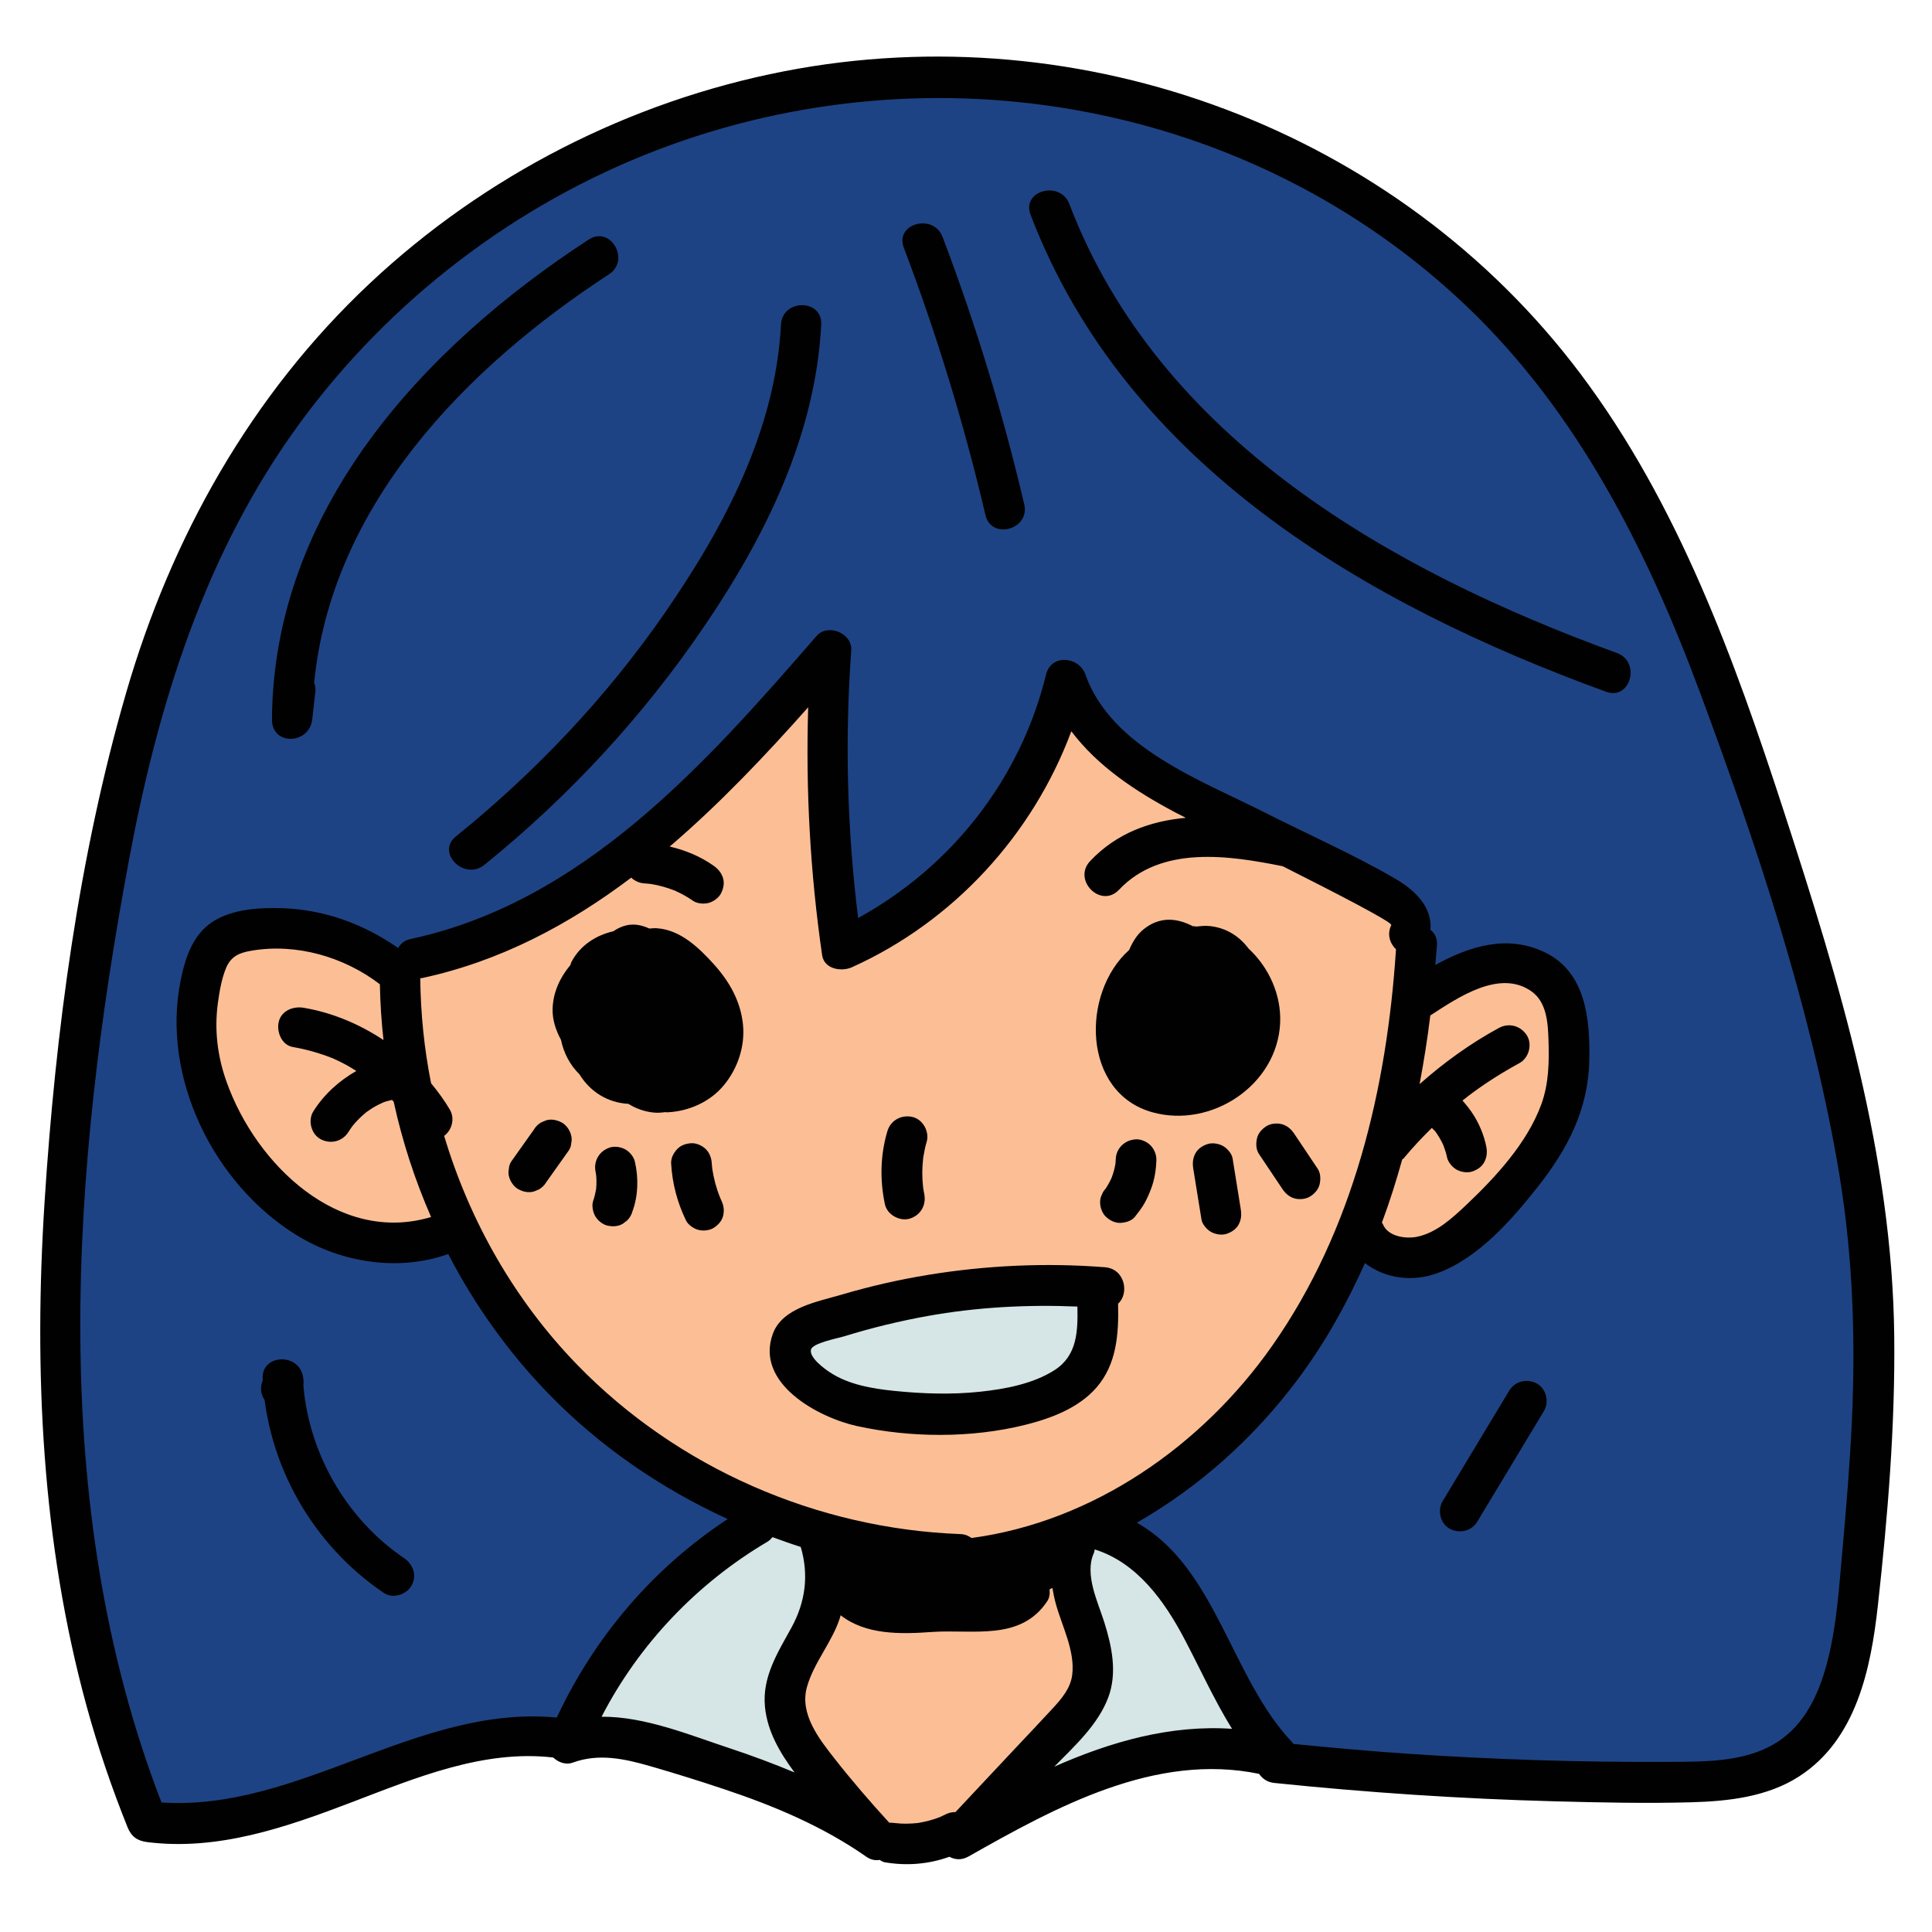 <?xml version="1.0" encoding="iso-8859-1"?>
<!-- Generator: Adobe Illustrator 25.4.1, SVG Export Plug-In . SVG Version: 6.00 Build 0)  -->
<svg version="1.1" id="Layer_1" xmlns="http://www.w3.org/2000/svg" xmlns:xlink="http://www.w3.org/1999/xlink" x="0px" y="0px"
	 viewBox="0 0 48 48" style="enable-background:new 0 0 48 48;" xml:space="preserve">
<g id="Layer_1_00000003086384696372885500000001292174812785791934_">
</g>
<g id="Layer_2_00000101078584068223640700000016211130405594045600_">
	<path style="fill:#1E4384;" d="M14.59,42.979c0,0-9.527,2.489-10.867,2.17c0,0-4.404-5.17-0.894-24.255S21.723,1.553,26.957,2.191
		s12.83,5.553,14.809,12.766l3.574,9.766c0,0,1.468,5.936,1.277,9.702c-0.191,3.766-1.149,8.043-1.149,8.043l-1.851,1.66
		l-11.426-0.319l-2.106-0.638l-4.66,1.468l-1.915,0.957l-1.596,0.064l-3.255-1.787L14.59,42.979z"/>
	<polygon style="fill:#FCBF95;" points="20.574,39.101 19.473,41.949 21.101,45.324 22.585,45.875 24.859,44.774 27.324,41.83 
		26.511,38.598 	"/>
	<path style="fill:#FCBF95;" d="M10,24c0,0-4-2-5,0s0.782,7.848,6.359,6.412c0,0,3.926,8.713,13.261,8.162
		c0,0,6.367-1.293,9.239-7.851c0,0,1.963,2.25,5.074-3.734c0,0,0.934-4.859-3.806-2.298l-0.168-2.226c0,0-8.449-3.71-8.473-5.529
		c0,0-1.077,5.098-5.601,6.487l-0.383-6.941C20.503,16.481,15.176,23.069,10,24z"/>
	<path style="fill:#D6E5E5;" d="M19.521,33.452c0,0,3.16-2.106,7.803-1.197c0,0,0.239,2.585-2.92,2.777
		C24.404,35.032,20.479,35.846,19.521,33.452z"/>
	<polygon style="fill:#D6E5E5;" points="20.383,38.144 20.527,40.25 19.282,42.117 20.957,45.133 14.59,42.979 16.601,39.293 
		19.33,37.665 	"/>
	<polygon style="fill:#D6E5E5;" points="26.176,38.479 27.229,41.543 25.17,44.75 29.431,43.41 31.777,43.505 28.856,38.622 
		27.037,37.904 	"/>
	<g>
		<path style="fill:#010101;" d="M9.106,27.63C9.076,27.656,9.055,27.677,9.106,27.63L9.106,27.63z"/>
		<path style="fill:#010101;" d="M15.613,27.425c0.184,0.115,0.395,0.194,0.636,0.217c0.094,0.009,0.185,0.001,0.276-0.011
			c0.02,0,0.04,0.005,0.061,0.004c0.535-0.027,1.063-0.262,1.405-0.681c0.34-0.416,0.523-0.963,0.468-1.502
			c-0.059-0.579-0.339-1.07-0.725-1.497c-0.377-0.417-0.839-0.861-1.429-0.894c-0.055-0.003-0.116,0.006-0.173,0.008
			c-0.177-0.08-0.365-0.126-0.566-0.08c-0.128,0.029-0.233,0.083-0.325,0.147c-0.439,0.102-0.828,0.351-1.045,0.766
			c-0.012,0.022-0.014,0.051-0.025,0.074c-0.257,0.308-0.432,0.679-0.442,1.093c-0.007,0.271,0.082,0.53,0.209,0.767
			c0.068,0.327,0.22,0.62,0.458,0.855C14.667,27.13,15.101,27.397,15.613,27.425z"/>
		<path style="fill:#010101;" d="M28.634,27.635c1.465,0.405,3.101-0.676,3.171-2.22c0.031-0.697-0.278-1.378-0.786-1.85
			c-0.224-0.296-0.539-0.511-0.959-0.557c-0.119-0.013-0.226,0-0.334,0.012c-0.023,0-0.046-0.01-0.069-0.009
			c-0.006,0-0.012,0.002-0.018,0.002c-0.399-0.209-0.831-0.251-1.237,0.083c-0.16,0.132-0.265,0.312-0.349,0.506
			C26.851,24.677,26.886,27.152,28.634,27.635z"/>
		<path style="fill:#010101;" d="M22.608,30.275c0.273-0.088,0.412-0.344,0.353-0.622c-0.011-0.049-0.018-0.099-0.026-0.149
			c-0.029-0.247-0.027-0.495,0.002-0.741c0.022-0.132,0.047-0.263,0.085-0.391c0.076-0.253-0.091-0.562-0.353-0.622
			c-0.272-0.062-0.541,0.082-0.622,0.353c-0.176,0.591-0.19,1.217-0.061,1.819C22.041,30.18,22.358,30.355,22.608,30.275z"/>
		<path style="fill:#010101;" d="M13.954,27.887c-0.117-0.062-0.259-0.093-0.39-0.051c-0.04,0.017-0.08,0.034-0.121,0.051
			c-0.076,0.045-0.136,0.105-0.181,0.181c-0.187,0.263-0.373,0.526-0.56,0.789c-0.037,0.058-0.057,0.121-0.06,0.188
			c-0.015,0.067-0.012,0.134,0.009,0.202c0.032,0.117,0.123,0.244,0.232,0.302c0.117,0.062,0.259,0.093,0.389,0.051
			c0.04-0.017,0.081-0.034,0.121-0.051c0.076-0.045,0.136-0.105,0.181-0.181c0.187-0.263,0.373-0.526,0.56-0.789
			c0.037-0.058,0.057-0.121,0.06-0.188c0.015-0.067,0.012-0.134-0.009-0.202C14.154,28.072,14.064,27.945,13.954,27.887z"/>
		<path style="fill:#010101;" d="M15.542,28.56c-0.108-0.063-0.268-0.09-0.389-0.051c-0.27,0.087-0.416,0.345-0.353,0.622
			c0.004,0.019,0.007,0.038,0.01,0.057c0.013,0.118,0.011,0.237,0,0.356c-0.018,0.096-0.038,0.192-0.071,0.285
			c-0.043,0.117-0.01,0.285,0.051,0.389c0.061,0.105,0.182,0.205,0.302,0.232c0.129,0.029,0.275,0.023,0.389-0.051
			c0.034-0.026,0.068-0.053,0.102-0.079c0.063-0.063,0.106-0.137,0.13-0.223c0.144-0.393,0.154-0.83,0.061-1.235
			C15.747,28.741,15.647,28.621,15.542,28.56z"/>
		<path style="fill:#010101;" d="M17.892,29.758c-0.095-0.232-0.159-0.474-0.196-0.721c-0.004-0.043-0.01-0.086-0.012-0.129
			c-0.008-0.134-0.051-0.261-0.148-0.357c-0.088-0.088-0.232-0.154-0.357-0.148c-0.131,0.006-0.266,0.049-0.357,0.148
			c-0.088,0.096-0.156,0.223-0.148,0.357c0.029,0.498,0.153,0.967,0.37,1.415c0.053,0.109,0.189,0.201,0.302,0.232
			c0.121,0.033,0.282,0.018,0.389-0.051c0.108-0.07,0.203-0.173,0.232-0.302c0.032-0.138,0.011-0.262-0.051-0.39
			C17.908,29.795,17.9,29.777,17.892,29.758z"/>
		<path style="fill:#010101;" d="M28.225,28.306c-0.279,0.013-0.5,0.222-0.505,0.505c-0.001,0.034-0.005,0.068-0.007,0.101
			c-0.02,0.122-0.054,0.241-0.098,0.357c-0.054,0.114-0.114,0.225-0.191,0.325c0.018-0.023,0.036-0.047,0.054-0.07
			c-0.047,0.045-0.082,0.097-0.102,0.158c-0.032,0.06-0.046,0.125-0.044,0.195c0,0.124,0.055,0.272,0.148,0.357
			c0.096,0.088,0.223,0.154,0.357,0.148c0.125-0.006,0.275-0.046,0.357-0.148c0.086-0.108,0.171-0.217,0.239-0.337
			s0.123-0.249,0.171-0.378c0.083-0.224,0.121-0.47,0.126-0.708c0.003-0.128-0.058-0.268-0.148-0.357
			C28.494,28.366,28.351,28.3,28.225,28.306z"/>
		<path style="fill:#010101;" d="M30.623,28.777c-0.019-0.117-0.134-0.245-0.232-0.302c-0.108-0.063-0.268-0.09-0.39-0.051
			c-0.122,0.04-0.24,0.115-0.302,0.232c-0.067,0.127-0.074,0.248-0.051,0.389c0.068,0.419,0.135,0.838,0.203,1.257
			c0.019,0.117,0.134,0.245,0.232,0.302c0.108,0.063,0.268,0.09,0.389,0.051c0.122-0.04,0.24-0.115,0.302-0.232
			c0.067-0.127,0.074-0.248,0.051-0.39C30.758,29.615,30.691,29.196,30.623,28.777z"/>
		<path style="fill:#010101;" d="M31.461,27.981c-0.108,0.07-0.203,0.173-0.232,0.302c-0.029,0.128-0.025,0.277,0.051,0.39
			c0.194,0.29,0.388,0.58,0.583,0.87c0.074,0.11,0.172,0.196,0.302,0.232c0.121,0.033,0.282,0.018,0.389-0.051
			c0.108-0.07,0.203-0.173,0.232-0.302c0.029-0.128,0.025-0.277-0.051-0.389c-0.194-0.29-0.388-0.58-0.583-0.87
			c-0.074-0.11-0.172-0.196-0.302-0.232C31.729,27.897,31.568,27.912,31.461,27.981z"/>
		<path style="fill:#010101;" d="M21.296,35.431c1.338,0.292,2.841,0.301,4.171-0.03c0.64-0.159,1.328-0.416,1.773-0.926
			c0.508-0.584,0.556-1.34,0.539-2.079c0-0.002-0.001-0.004-0.001-0.006c0.283-0.248,0.176-0.867-0.328-0.906
			c-1.469-0.115-2.939-0.047-4.393,0.19c-0.726,0.119-1.445,0.283-2.151,0.492c-0.582,0.172-1.467,0.321-1.704,0.969
			C18.749,34.372,20.333,35.22,21.296,35.431z M20.971,33.201c0.68-0.21,1.374-0.379,2.074-0.505
			c1.228-0.221,2.478-0.287,3.723-0.235c0.012,0.605-0.001,1.211-0.562,1.575c-0.533,0.345-1.236,0.475-1.856,0.541
			c-0.711,0.076-1.434,0.051-2.144-0.022c-0.544-0.056-1.131-0.156-1.594-0.464c-0.132-0.088-0.507-0.36-0.464-0.558
			C20.183,33.368,20.806,33.252,20.971,33.201z"/>
		<path style="fill:#010101;" d="M44.326,20.178c-1.236-3.801-2.631-7.659-5.055-10.885C34.717,3.231,26.905,0.328,19.486,1.77
			c-3.84,0.746-7.45,2.594-10.301,5.272C6.24,9.808,4.257,13.343,3.136,17.205c-1.183,4.077-1.758,8.431-2.029,12.661
			c-0.269,4.191-0.069,8.462,1.046,12.528c0.28,1.02,0.621,2.02,1.015,3.001c0.094,0.234,0.242,0.34,0.487,0.371
			c1.766,0.223,3.456-0.369,5.082-0.989c1.588-0.605,3.274-1.314,5.007-1.112c0.131,0.123,0.317,0.189,0.483,0.128
			c0.655-0.241,1.303-0.094,1.953,0.094c0.608,0.176,1.213,0.365,1.813,0.566c1.245,0.416,2.452,0.923,3.532,1.678
			c0.113,0.079,0.226,0.096,0.329,0.078c0.04,0.025,0.08,0.051,0.129,0.059c0.547,0.094,1.092,0.047,1.605-0.137
			c0.135,0.074,0.301,0.091,0.473-0.006c2.178-1.233,4.644-2.586,7.22-2.054c0.08,0.117,0.203,0.208,0.378,0.226
			c2.313,0.239,4.634,0.394,6.959,0.456c1.136,0.03,2.276,0.056,3.412,0.024c0.917-0.026,1.883-0.135,2.671-0.644
			c1.42-0.917,1.781-2.679,1.954-4.242c0.245-2.213,0.431-4.457,0.407-6.685C47.014,28.715,45.703,24.412,44.326,20.178z
			 M14.946,42.652c0.928-1.801,2.373-3.316,4.119-4.347c0.055-0.033,0.092-0.074,0.128-0.115c0.233,0.085,0.465,0.169,0.701,0.243
			c0.206,0.697,0.117,1.371-0.231,2.005c-0.341,0.621-0.73,1.225-0.658,1.966c0.06,0.618,0.374,1.144,0.735,1.632
			c-0.527-0.22-1.063-0.42-1.605-0.599C17.16,43.116,16.025,42.642,14.946,42.652z M9.438,24.454
			c0.009,0.464,0.038,0.926,0.09,1.386c-0.598-0.398-1.272-0.681-1.982-0.802c-0.26-0.044-0.557,0.069-0.622,0.353
			c-0.056,0.245,0.074,0.574,0.353,0.622c0.332,0.057,0.653,0.149,0.966,0.271c0.017,0.007,0.024,0.009,0.029,0.011
			c-0.003-0.001-0.004-0.001,0.012,0.006c0.038,0.017,0.076,0.034,0.114,0.053c0.076,0.036,0.15,0.074,0.224,0.114
			c0.079,0.043,0.154,0.093,0.23,0.14c-0.43,0.245-0.806,0.586-1.067,1.003c-0.141,0.224-0.055,0.567,0.181,0.692
			c0.248,0.131,0.542,0.058,0.692-0.181c0.032-0.051,0.065-0.1,0.1-0.148c0.001-0.002,0,0,0.002-0.002
			c0.016-0.02,0.033-0.04,0.05-0.059c0.08-0.091,0.166-0.176,0.259-0.254c0.02-0.017,0.041-0.032,0.06-0.049
			c-0.013,0.012-0.016,0.014-0.024,0.022c0.009-0.008,0.019-0.016,0.026-0.021c0.049-0.035,0.1-0.068,0.152-0.1
			c0.08-0.048,0.164-0.087,0.248-0.126c0.068-0.027,0.14-0.038,0.209-0.058c0.014,0.015,0.027,0.031,0.041,0.046
			c0.214,0.983,0.526,1.942,0.929,2.863c-2.29,0.689-4.351-1.302-5.082-3.36c-0.226-0.635-0.306-1.286-0.215-1.956
			c0.039-0.286,0.092-0.605,0.205-0.874c0.123-0.292,0.334-0.377,0.634-0.427C7.362,23.43,8.549,23.772,9.438,24.454z
			 M11.035,28.221c0.199-0.15,0.27-0.435,0.14-0.655c-0.136-0.231-0.295-0.446-0.465-0.653c-0.171-0.858-0.259-1.732-0.269-2.611
			c0.013-0.002,0.023,0.002,0.036,0c1.95-0.419,3.659-1.329,5.206-2.497c0.089,0.084,0.207,0.138,0.344,0.144
			c0.048,0.002,0.095,0.008,0.142,0.013c0.205,0.032,0.404,0.089,0.597,0.165c0.158,0.072,0.311,0.153,0.453,0.254
			c0.101,0.072,0.274,0.083,0.39,0.051c0.117-0.032,0.244-0.123,0.302-0.232c0.062-0.117,0.093-0.259,0.051-0.389
			c-0.043-0.131-0.12-0.222-0.232-0.302c-0.327-0.232-0.702-0.386-1.091-0.477c1.234-1.055,2.367-2.251,3.44-3.46
			c-0.063,2.058,0.05,4.111,0.346,6.156c0.051,0.355,0.483,0.419,0.743,0.302c2.521-1.137,4.491-3.288,5.449-5.862
			c0.653,0.868,1.593,1.491,2.574,2.012c0.046,0.024,0.146,0.075,0.271,0.138c-0.884,0.081-1.719,0.378-2.377,1.074
			c-0.447,0.473,0.267,1.189,0.715,0.715c1.049-1.109,2.727-0.856,4.068-0.586c1.366,0.688,2.729,1.393,2.697,1.461
			c-0.111,0.237-0.031,0.459,0.118,0.604c-0.226,3.461-1.056,6.97-3.073,9.846c-1.737,2.477-4.442,4.373-7.473,4.779
			c-0.073-0.053-0.159-0.093-0.271-0.097c-3.565-0.132-7.028-1.638-9.52-4.201C12.789,32.311,11.67,30.341,11.035,28.221z
			 M35.553,25.218c0.662-0.429,1.711-1.152,2.501-0.584c0.369,0.265,0.403,0.766,0.417,1.182c0.019,0.548,0.013,1.098-0.177,1.619
			c-0.349,0.959-1.134,1.809-1.863,2.499c-0.345,0.326-0.739,0.69-1.218,0.792c-0.282,0.06-0.733-0.001-0.856-0.313
			c-0.006-0.015-0.017-0.023-0.024-0.037c0.192-0.515,0.357-1.04,0.505-1.571c0.01-0.01,0.024-0.012,0.033-0.023
			c0.221-0.266,0.456-0.517,0.702-0.759c0.028,0.029,0.06,0.055,0.086,0.086c0.078,0.107,0.145,0.221,0.2,0.342
			c0.037,0.099,0.072,0.199,0.092,0.303c0.024,0.119,0.13,0.242,0.232,0.302c0.108,0.063,0.268,0.09,0.39,0.051
			c0.122-0.04,0.24-0.115,0.302-0.232c0.066-0.125,0.079-0.25,0.051-0.39c-0.056-0.277-0.169-0.552-0.321-0.791
			c-0.079-0.124-0.172-0.241-0.27-0.351c0.175-0.14,0.347-0.268,0.575-0.422c0.272-0.183,0.553-0.352,0.841-0.509
			c0.233-0.126,0.326-0.467,0.181-0.692c-0.152-0.236-0.443-0.316-0.692-0.181c-0.709,0.385-1.367,0.86-1.971,1.396
			c0.107-0.568,0.198-1.138,0.267-1.711C35.544,25.22,35.548,25.221,35.553,25.218z M22.234,45.293
			c-0.048-0.007-0.095-0.009-0.141-0.008c-0.468-0.513-0.924-1.039-1.353-1.586c-0.39-0.497-0.881-1.117-0.691-1.788
			c0.174-0.617,0.633-1.118,0.825-1.736c0.005-0.015,0.006-0.03,0.01-0.045c0.623,0.486,1.467,0.474,2.271,0.416
			c1.015-0.072,2.2,0.236,2.863-0.764c0.059-0.088,0.069-0.193,0.058-0.295c0.023-0.013,0.048-0.022,0.071-0.035
			c0.022,0.131,0.048,0.262,0.085,0.396c0.154,0.558,0.481,1.169,0.407,1.763c-0.042,0.337-0.266,0.596-0.488,0.837
			c-0.287,0.313-0.581,0.62-0.871,0.929c-0.514,0.548-1.027,1.095-1.541,1.643c-0.083,0.001-0.166,0.015-0.247,0.058
			c-0.046,0.024-0.093,0.045-0.14,0.067c-0.177,0.07-0.36,0.116-0.548,0.147C22.615,45.312,22.425,45.317,22.234,45.293z
			 M26.193,43.892c0.508-0.514,1.091-1.048,1.342-1.721c0.227-0.609,0.09-1.264-0.098-1.863c-0.159-0.508-0.501-1.193-0.26-1.724
			c0.014-0.03,0.013-0.059,0.021-0.089c1.054,0.329,1.735,1.285,2.232,2.23c0.393,0.748,0.739,1.516,1.179,2.227
			C29.081,42.849,27.603,43.269,26.193,43.892z M46.01,35.288c-0.051,1.103-0.143,2.204-0.242,3.304
			c-0.079,0.869-0.135,1.747-0.344,2.597c-0.186,0.758-0.499,1.529-1.145,2.007c-0.793,0.587-1.853,0.572-2.796,0.577
			c-2.2,0.013-4.402-0.058-6.597-0.208c-0.92-0.063-1.837-0.148-2.755-0.238c-0.011-0.014-0.016-0.03-0.029-0.043
			c-1.518-1.594-1.888-4.345-3.858-5.453c1.556-0.89,2.924-2.119,4.01-3.576c0.668-0.896,1.207-1.865,1.658-2.875
			c0.488,0.379,1.168,0.481,1.794,0.253c1.014-0.369,1.839-1.31,2.491-2.135c0.753-0.953,1.264-1.93,1.289-3.166
			c0.02-0.999-0.082-2.174-1.097-2.668c-0.938-0.457-1.882-0.155-2.73,0.311c0.013-0.165,0.032-0.33,0.042-0.495
			c0.011-0.176-0.058-0.3-0.162-0.381c0.048-0.541-0.354-0.965-0.864-1.262c-1.042-0.608-2.173-1.103-3.249-1.649
			c-1.58-0.802-3.816-1.607-4.461-3.433c-0.157-0.445-0.849-0.515-0.975,0c-0.635,2.599-2.346,4.777-4.67,6.053
			c-0.274-2.206-0.332-4.431-0.171-6.649c0.031-0.427-0.582-0.681-0.863-0.357c-2.751,3.169-5.795,6.605-10.08,7.526
			c-0.157,0.034-0.258,0.119-0.313,0.226c-0.847-0.592-1.823-0.953-2.869-0.99c-0.57-0.02-1.256,0.019-1.746,0.34
			c-0.497,0.326-0.682,0.91-0.792,1.465c-0.48,2.4,0.821,5.053,2.894,6.325c1.107,0.679,2.522,0.902,3.756,0.462
			c0.657,1.266,1.491,2.441,2.493,3.472c1.277,1.314,2.798,2.356,4.45,3.112c-1.852,1.218-3.308,2.926-4.245,4.932
			c-3.461-0.327-6.399,2.336-9.822,2.11c-2.867-7.426-2.24-15.729-0.809-23.407C3.926,17.494,5.1,13.713,7.46,10.497
			c2.231-3.039,5.341-5.42,8.862-6.768c6.864-2.629,14.79-1.21,20.135,3.898c2.739,2.618,4.463,6.04,5.769,9.552
			c1.406,3.779,2.718,7.72,3.42,11.696C46.022,30.998,46.109,33.137,46.01,35.288z"/>
	</g>
	<path style="fill:#010101;" d="M14.627,5.951C10.5,8.64,6.79,12.666,6.757,17.875c-0.004,0.659,0.929,0.624,1,0
		c0.026-0.228,0.052-0.456,0.078-0.685c0.01-0.089-0.004-0.162-0.03-0.226c0.432-4.399,3.745-7.816,7.326-10.15
		C15.669,6.464,15.168,5.598,14.627,5.951z"/>
	<g>
		<path style="fill:#010101;" d="M19.403,8.064c-0.136,2.626-1.404,5.015-2.869,7.139c-1.452,2.105-3.22,3.973-5.208,5.578
			c-0.501,0.404,0.211,1.108,0.707,0.707c2.111-1.705,3.961-3.71,5.484-5.957c1.515-2.234,2.744-4.731,2.886-7.468
			C20.436,7.421,19.436,7.423,19.403,8.064L19.403,8.064z"/>
	</g>
	<g>
		<path style="fill:#010101;" d="M22.455,6.154c0.822,2.167,1.499,4.385,2.028,6.642c0.147,0.626,1.111,0.361,0.964-0.266
			c-0.529-2.257-1.206-4.475-2.028-6.642C23.194,5.292,22.226,5.55,22.455,6.154L22.455,6.154z"/>
	</g>
	<g>
		<path style="fill:#010101;" d="M25.604,5.335c2.373,6.218,8.343,9.683,14.301,11.852c0.606,0.22,0.867-0.746,0.266-0.964
			c-5.589-2.034-11.369-5.3-13.603-11.153C26.341,4.474,25.374,4.732,25.604,5.335L25.604,5.335z"/>
	</g>
	<g>
		<path style="fill:#010101;" d="M7.332,34.842c0.179-0.211,0.263-0.448,0.175-0.72c-0.165-0.515-1.013-0.454-0.982,0.133
			c0.113,2.139,1.239,4.123,3.013,5.322c0.224,0.151,0.554,0.043,0.684-0.179c0.144-0.246,0.045-0.532-0.179-0.684
			c-1.468-0.993-2.424-2.69-2.517-4.459c-0.327,0.044-0.655,0.089-0.982,0.133c-0.002-0.027-0.004-0.054-0.005-0.081
			c0.043-0.074,0.086-0.147,0.129-0.221c-0.014,0.016-0.028,0.032-0.041,0.049c-0.175,0.206-0.202,0.505,0,0.707
			C6.804,35.021,7.156,35.048,7.332,34.842L7.332,34.842z"/>
	</g>
	<g>
		<path style="fill:#010101;" d="M36.704,37.803c0.552-0.916,1.103-1.832,1.655-2.747c0.135-0.224,0.057-0.559-0.179-0.684
			c-0.242-0.128-0.54-0.06-0.684,0.179c-0.552,0.916-1.103,1.832-1.655,2.747c-0.135,0.224-0.057,0.559,0.179,0.684
			C36.262,38.11,36.56,38.042,36.704,37.803L36.704,37.803z"/>
	</g>
</g>
</svg>